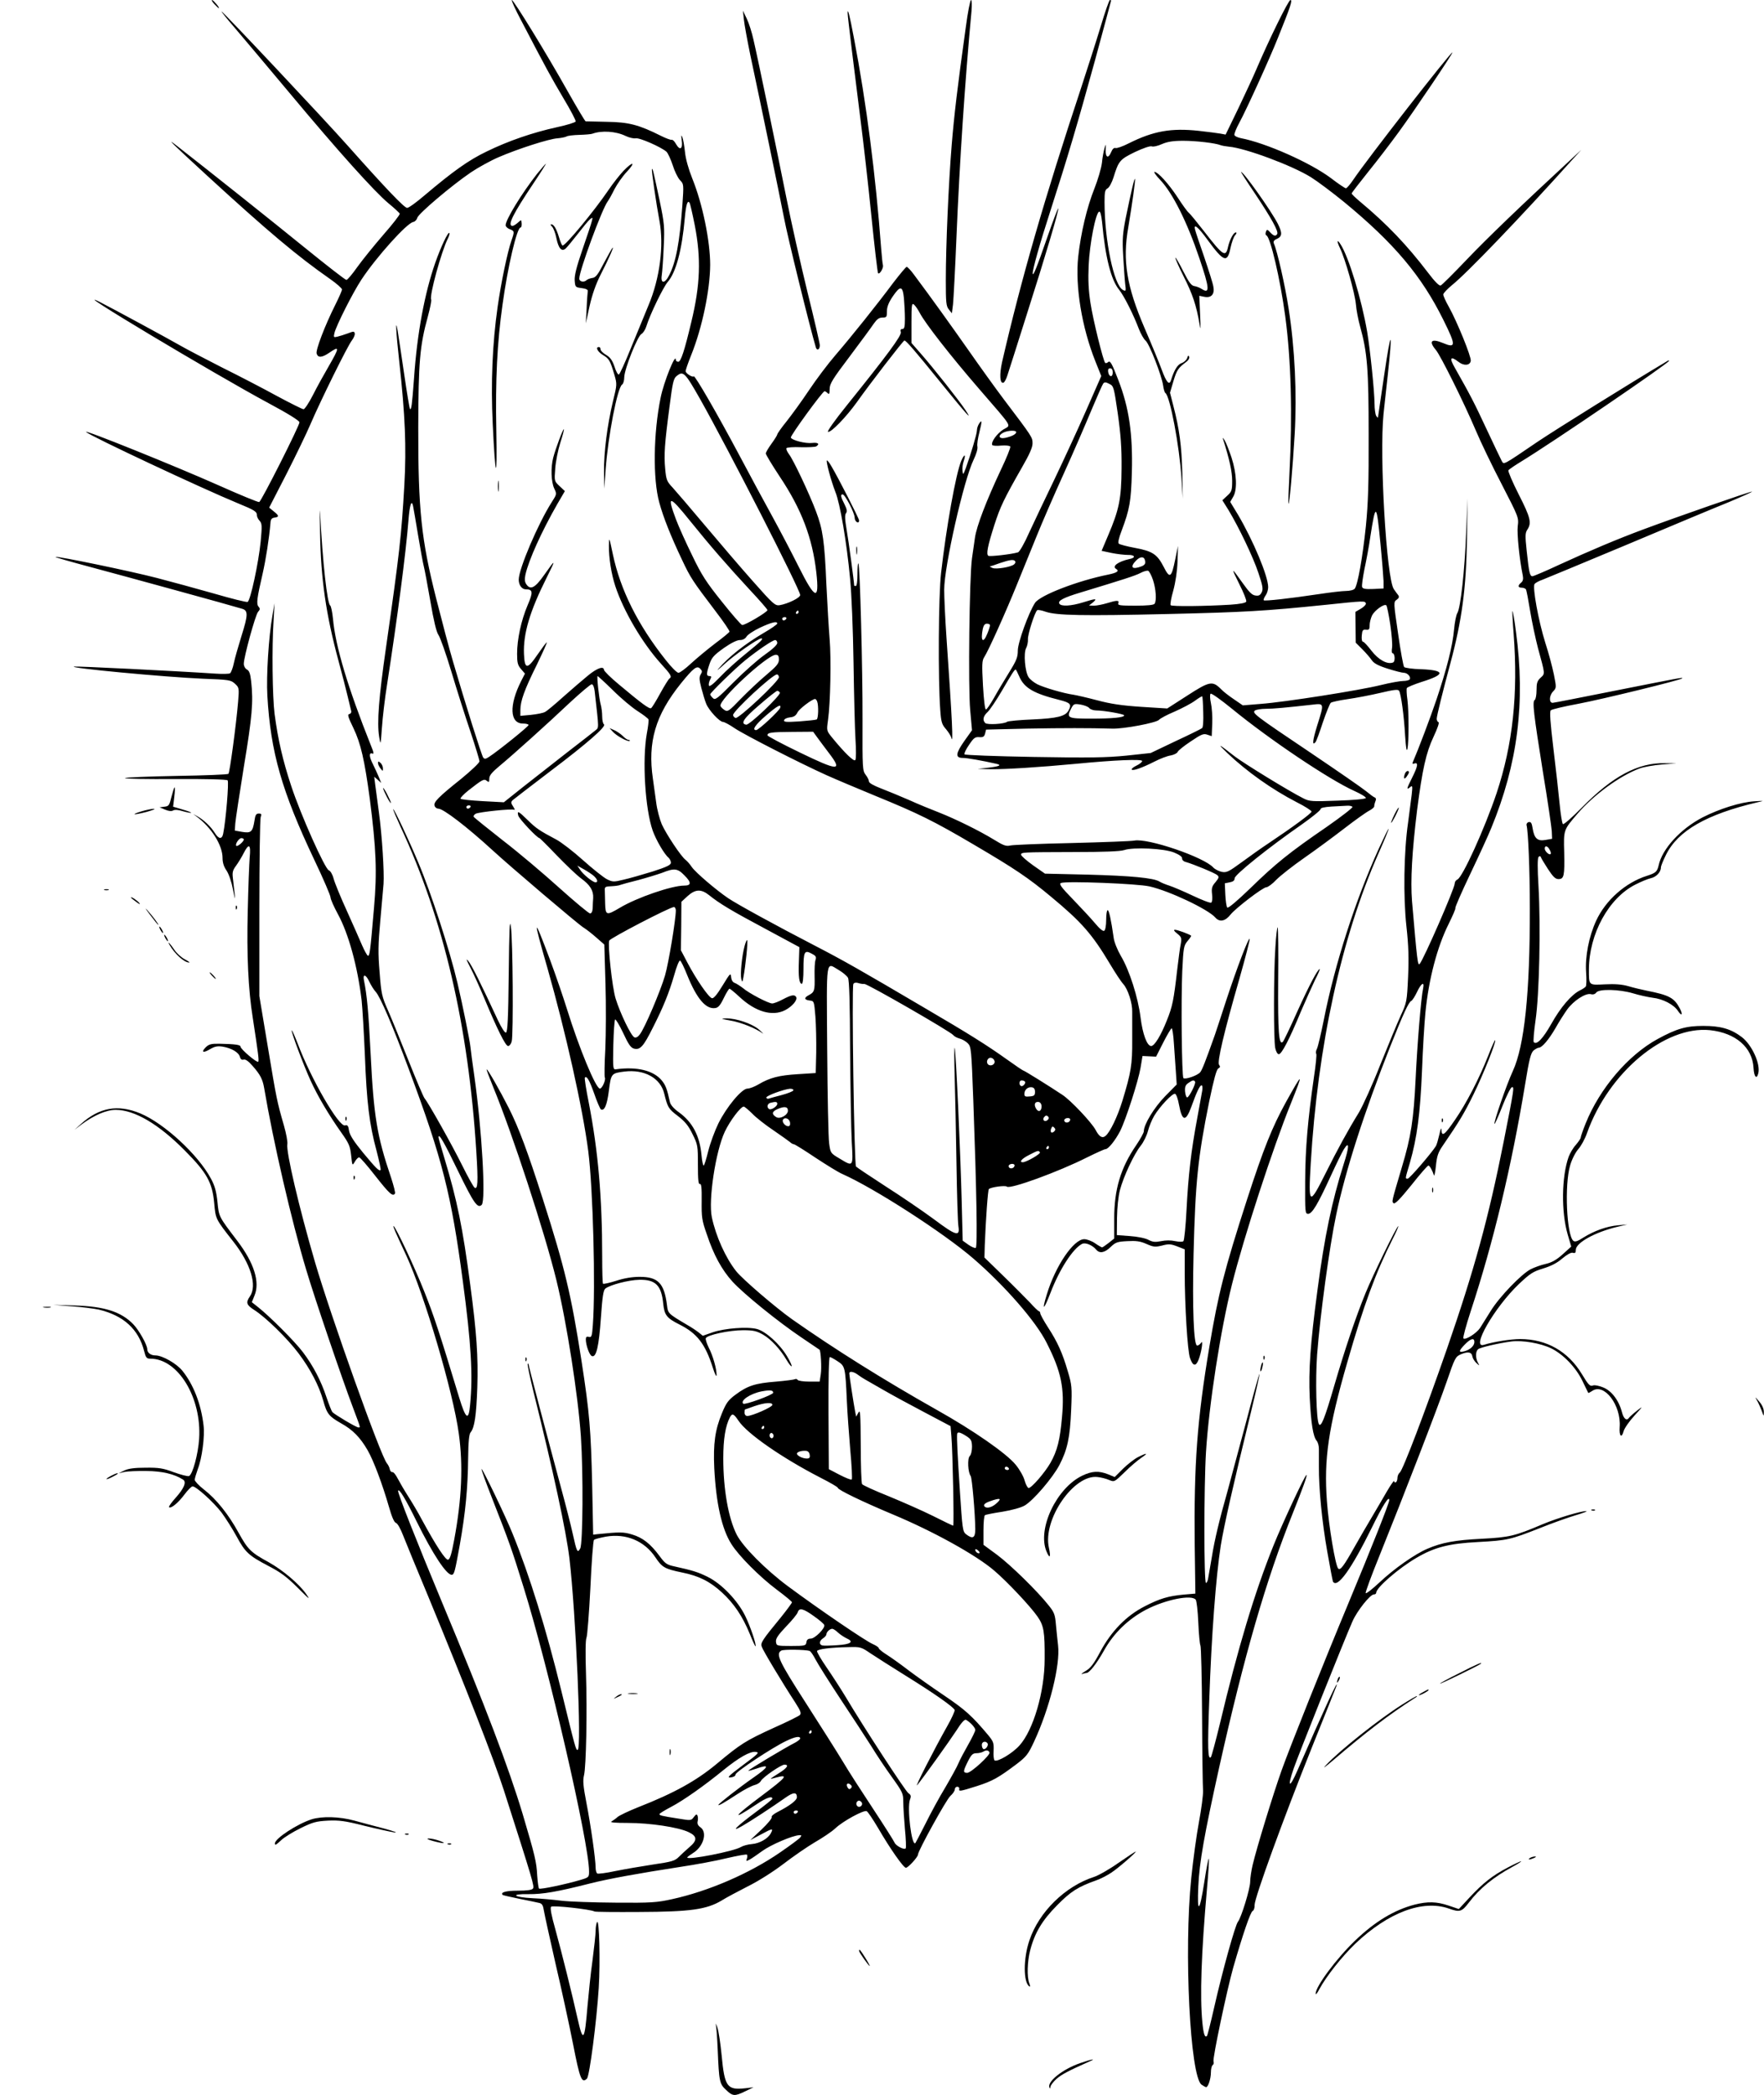 <?xml version="1.0" standalone="no"?>
<!DOCTYPE svg PUBLIC "-//W3C//DTD SVG 20010904//EN"
 "http://www.w3.org/TR/2001/REC-SVG-20010904/DTD/svg10.dtd">
<svg version="1.0" xmlns="http://www.w3.org/2000/svg"
 width="1078pt" height="1280pt" viewBox="0 0 1078 1280"
 preserveAspectRatio="xMidYMid meet">
<g transform="translate(0,1280) scale(0.1,-0.1)"
fill="#000000" stroke="none">
<path d="M1310 12775 c13 -14 25 -25 27 -25 9 0 -33 49 -41 50 -5 0 1 -11 14
-25z"/>
<path d="M3186 12673 c153 -293 181 -344 256 -471 44 -73 78 -138 76 -144 -2
-6 -53 -22 -114 -35 -150 -33 -298 -84 -429 -148 -111 -53 -206 -121 -380
-268 -49 -42 -97 -77 -107 -77 -17 0 -130 118 -363 380 -142 160 -763 820
-771 820 -3 0 32 -44 78 -97 46 -54 197 -233 335 -398 301 -361 521 -605 607
-677 36 -29 66 -58 69 -63 2 -6 -43 -64 -101 -130 -57 -66 -129 -155 -159
-197 -30 -43 -60 -78 -66 -78 -7 0 -120 88 -252 195 -208 169 -589 472 -780
621 -79 62 -40 24 184 -182 370 -339 547 -488 749 -629 39 -27 71 -56 72 -63
0 -7 -18 -48 -40 -92 -64 -127 -122 -279 -115 -300 8 -27 33 -25 77 5 64 44
64 34 -3 -82 -28 -48 -72 -127 -96 -175 -25 -49 -51 -88 -58 -88 -7 0 -79 36
-161 80 -82 45 -234 124 -339 176 -104 53 -219 113 -255 134 -64 37 -422 231
-490 265 -215 108 693 -436 1033 -619 116 -62 187 -106 187 -116 0 -21 -232
-481 -246 -487 -6 -2 -118 44 -250 103 -261 116 -831 346 -808 325 28 -26 706
-344 929 -436 100 -41 115 -50 115 -73 0 -8 7 -24 17 -34 14 -16 15 -30 6
-126 -13 -131 -63 -363 -80 -369 -6 -3 -99 20 -205 51 -106 30 -263 73 -348
95 -161 42 -606 134 -621 129 -5 -2 91 -29 214 -62 195 -52 859 -234 927 -255
37 -11 36 -38 -4 -165 -19 -62 -41 -137 -47 -167 -6 -30 -17 -57 -23 -62 -6
-4 -47 -5 -91 -2 -254 17 -847 46 -862 43 -43 -8 552 -64 784 -74 164 -6 174
-8 199 -31 25 -23 26 -26 19 -111 -12 -141 -51 -431 -59 -439 -4 -5 -146 -10
-316 -13 -170 -3 -312 -9 -316 -13 -5 -5 132 -7 304 -6 189 1 317 -2 323 -8 9
-9 -11 -247 -27 -325 -7 -37 -28 -35 -52 5 -25 39 -66 78 -107 101 -30 17 -30
17 -5 -1 92 -68 160 -176 160 -254 0 -29 8 -54 25 -78 14 -22 30 -68 39 -116
12 -61 14 -67 10 -25 -3 30 -8 74 -11 97 -4 34 -1 47 20 75 13 18 34 52 46 76
32 63 45 55 37 -25 -3 -38 -9 -185 -12 -328 -7 -269 3 -479 31 -655 33 -216
39 -260 33 -266 -8 -8 -108 77 -108 92 0 11 -29 16 -127 18 -52 1 -66 -3 -85
-21 -31 -31 -17 -38 26 -12 29 17 46 20 78 15 53 -9 97 -35 104 -62 4 -15 11
-20 23 -17 12 3 30 -10 55 -39 47 -53 61 -82 70 -133 57 -336 168 -815 257
-1111 51 -172 219 -666 288 -848 46 -123 45 -116 31 -116 -13 0 -147 80 -159
94 -5 6 -21 47 -36 91 -34 102 -82 193 -144 275 -49 65 -202 218 -274 275
l-38 30 16 40 c35 82 -2 200 -105 335 -114 150 -112 146 -121 237 -7 65 -16
99 -40 143 -78 146 -285 337 -431 398 -137 57 -251 37 -363 -64 l-40 -36 42
32 c77 57 153 90 210 90 115 0 263 -87 423 -249 135 -136 167 -194 179 -320 9
-99 7 -96 117 -236 107 -136 147 -270 101 -335 -26 -37 -21 -52 26 -82 71 -45
203 -174 272 -266 72 -96 124 -196 150 -287 23 -83 35 -97 108 -139 73 -40
119 -88 164 -166 37 -65 90 -207 129 -342 18 -64 33 -98 43 -101 10 -2 29 -36
45 -78 16 -41 85 -209 154 -374 232 -562 400 -992 461 -1181 178 -555 188
-589 178 -601 -6 -9 -38 -13 -93 -13 -72 0 -108 -10 -92 -26 2 -2 49 -13 104
-24 54 -11 109 -22 120 -25 17 -4 23 -15 28 -48 4 -24 36 -169 71 -323 36
-153 84 -374 107 -491 42 -215 53 -242 85 -211 16 17 59 349 72 555 10 161 3
423 -10 401 -5 -7 -9 -31 -9 -53 0 -22 -9 -103 -19 -180 -11 -77 -24 -205 -31
-283 -17 -210 -27 -223 -60 -75 -34 152 -97 405 -136 546 -25 88 -33 132 -26
139 10 10 243 -16 265 -29 4 -3 128 -4 274 -3 311 1 411 15 503 70 30 19 103
57 161 87 61 30 153 88 216 136 60 46 147 106 193 133 47 27 104 65 126 86 47
44 171 111 190 104 7 -3 38 -49 70 -103 72 -124 155 -243 170 -243 14 0 74 66
74 81 0 22 173 336 198 358 15 13 27 31 27 40 0 9 7 16 15 16 8 0 14 -6 12
-13 -3 -17 3 -16 108 17 96 31 130 50 242 134 60 46 71 59 108 139 94 202 160
467 146 586 -4 31 -9 88 -13 126 -5 61 -10 76 -43 117 -69 88 -234 249 -317
311 l-83 61 0 88 c0 48 4 90 9 93 4 3 53 13 107 21 59 10 114 25 136 38 53 31
171 169 212 247 49 94 65 168 72 337 6 139 4 153 -20 234 -33 114 -64 182
-122 271 -26 40 -47 79 -47 86 0 6 -4 12 -8 12 -4 0 -29 24 -55 53 -27 28
-100 102 -163 163 l-115 112 2 75 c6 155 19 338 25 343 12 12 101 24 110 15
18 -18 317 91 491 179 55 27 105 50 112 50 17 0 60 54 89 110 35 69 111 305
125 387 l12 72 41 -2 42 -2 43 85 c24 47 47 86 52 88 4 2 11 -41 14 -95 4 -54
9 -132 12 -173 l5 -75 -71 -72 c-67 -69 -130 -172 -130 -214 0 -9 -21 -47 -46
-84 -96 -140 -135 -271 -135 -450 l0 -121 -34 -27 c-19 -15 -37 -27 -40 -27
-3 0 -23 11 -43 25 -20 14 -50 25 -66 25 -65 0 -176 -163 -229 -338 -32 -104
-19 -98 23 11 54 141 135 268 192 298 20 11 64 -7 87 -35 21 -25 52 -19 88 16
30 29 41 33 102 36 54 3 78 0 117 -17 43 -19 53 -20 95 -10 41 11 54 10 93 -5
l46 -18 0 -141 c0 -204 17 -477 32 -522 17 -50 35 -55 52 -13 18 44 31 130 16
105 -6 -9 -17 -17 -24 -17 -21 0 -30 228 -22 560 11 438 26 588 96 933 28 134
44 193 55 200 12 6 13 12 5 22 -13 16 29 196 125 529 36 127 64 235 62 240 -5
15 -79 -179 -143 -374 -29 -91 -61 -185 -69 -210 -60 -169 -79 -217 -91 -231
-18 -20 -91 -45 -102 -35 -10 11 -15 473 -7 654 7 144 9 155 32 183 14 16 24
31 22 33 -10 9 -83 36 -98 36 -11 0 -7 -7 13 -23 26 -21 28 -27 22 -63 -5 -21
-14 -93 -22 -159 -21 -184 -29 -224 -63 -308 -37 -94 -76 -157 -96 -157 -25 0
-52 71 -65 175 -15 121 -67 286 -120 375 -21 36 -41 85 -44 110 -16 113 -29
170 -37 170 -5 0 -9 -27 -9 -59 0 -35 -5 -63 -12 -67 -7 -5 -29 13 -57 47 -25
30 -86 95 -135 146 -72 74 -86 94 -72 99 33 13 467 -4 541 -21 120 -27 357
-139 402 -190 26 -30 61 -23 93 18 31 39 198 167 219 167 9 0 37 20 61 46 25
25 101 85 170 133 69 48 179 129 245 180 66 51 135 100 153 109 17 9 31 21 30
26 0 6 3 20 7 30 6 13 4 21 -3 24 -7 2 -31 20 -54 39 -23 19 -175 124 -338
234 -344 231 -361 244 -340 259 8 5 38 10 65 10 46 0 121 7 283 25 76 9 75 11
31 -129 -28 -91 -31 -124 -10 -100 5 5 25 59 45 121 21 61 43 116 49 120 7 5
53 15 102 22 50 7 139 24 199 38 85 20 110 23 116 13 12 -19 30 -152 37 -275
5 -74 9 -100 14 -80 9 41 9 227 0 300 -5 33 -6 65 -4 71 2 6 44 23 93 39 145
45 142 71 -7 77 -51 1 -96 8 -102 13 -5 6 -22 97 -37 204 -28 190 -28 194 -9
207 14 10 17 18 10 28 -6 7 -18 24 -27 37 -45 64 -89 812 -63 1071 4 34 15
142 26 238 31 283 20 285 -21 5 -21 -143 -39 -262 -39 -265 -1 -3 -6 2 -11 10
-5 8 -10 42 -10 75 -1 80 -26 322 -45 438 -34 198 -113 459 -163 535 -22 34
-24 20 -3 -24 32 -66 90 -271 97 -342 3 -37 15 -98 26 -137 44 -159 52 -260
52 -660 1 -299 -3 -418 -17 -560 -20 -191 -50 -359 -68 -381 -6 -8 -30 -14
-53 -14 -22 0 -99 -9 -171 -20 -174 -26 -325 -43 -332 -37 -3 3 2 16 11 29 9
12 16 35 16 51 0 67 -91 284 -184 442 l-48 79 18 31 c26 43 22 141 -10 240
-15 44 -33 91 -42 105 -11 18 -14 19 -9 5 38 -119 55 -196 55 -252 0 -58 -3
-67 -30 -91 l-30 -28 37 -59 c65 -108 151 -288 183 -384 26 -77 30 -99 21
-118 -9 -19 -18 -24 -38 -21 -21 2 -39 20 -78 75 -72 101 -74 101 -21 -6 26
-51 45 -99 42 -106 -3 -8 -37 -15 -98 -19 -147 -9 -356 -12 -364 -3 -4 4 3 44
16 89 14 52 24 119 26 178 l3 95 -17 -82 c-23 -113 -33 -120 -70 -47 -40 78
-68 97 -176 117 -49 9 -94 21 -99 26 -6 6 0 34 17 78 50 133 58 181 63 358 6
235 -17 394 -83 564 -38 99 -49 119 -61 110 -7 -7 -16 -9 -19 -6 -12 12 -74
262 -90 366 -12 78 -15 139 -11 231 6 132 43 320 64 327 7 3 13 -19 18 -64 20
-216 54 -351 104 -413 30 -37 87 -150 121 -240 12 -30 30 -62 40 -70 23 -17
100 -216 108 -275 3 -22 9 -43 14 -46 28 -18 86 -325 98 -519 l8 -125 -3 160
c-4 160 -17 262 -55 408 l-20 78 21 71 c21 69 29 80 78 117 14 10 21 23 18 32
-4 10 -7 8 -12 -8 -4 -12 -19 -26 -34 -31 -25 -9 -45 -41 -65 -105 -10 -33
-28 -13 -56 63 -15 41 -62 156 -105 255 -110 256 -136 413 -100 616 24 144 45
292 41 296 -4 5 -22 -71 -57 -241 -18 -93 -21 -127 -15 -230 4 -67 9 -143 12
-169 6 -46 5 -48 -14 -38 -55 29 -112 302 -112 537 0 61 3 75 18 83 11 6 27
36 37 68 31 100 38 109 130 154 51 24 92 38 103 35 11 -4 39 3 63 14 33 14 66
20 129 20 81 0 198 -14 230 -27 8 -3 31 -7 50 -9 99 -8 387 -115 502 -187 40
-25 132 -94 203 -152 306 -252 473 -451 606 -720 78 -157 77 -174 -4 -140 -70
29 -88 11 -42 -43 29 -35 170 -318 244 -492 29 -69 100 -217 158 -328 104
-202 105 -204 98 -257 -5 -46 10 -199 31 -301 4 -21 1 -34 -10 -43 -22 -18
-20 -31 3 -31 11 0 23 -5 26 -10 4 -6 15 -66 26 -133 11 -67 33 -169 48 -227
44 -161 44 -154 16 -180 -21 -19 -25 -33 -25 -76 0 -29 -5 -56 -11 -60 -16 -9
-7 -82 51 -446 28 -168 51 -328 53 -354 l2 -48 -40 -7 c-49 -9 -69 9 -79 71
-5 32 -10 41 -24 38 -9 -2 -15 -11 -13 -19 10 -37 20 -268 20 -509 1 -516 -33
-839 -104 -993 -38 -82 -119 -316 -112 -323 2 -2 24 46 48 108 24 61 50 114
58 116 16 5 15 -4 -50 -333 -93 -468 -179 -781 -347 -1266 -134 -385 -269
-740 -288 -755 -8 -6 -14 -21 -14 -32 0 -11 -4 -24 -10 -27 -5 -3 -10 0 -10 7
0 7 -20 -21 -44 -62 -24 -41 -65 -112 -92 -157 -27 -45 -74 -126 -104 -179
-68 -121 -89 -149 -102 -136 -17 17 -58 259 -69 411 -19 258 8 446 125 851 99
345 173 546 277 752 22 43 37 78 34 78 -9 0 -155 -299 -200 -409 -60 -147
-126 -343 -191 -565 -59 -203 -81 -257 -94 -236 -16 25 -22 275 -11 425 18
237 75 658 117 856 56 267 171 625 329 1024 81 203 114 275 130 281 6 3 22 27
35 55 25 53 46 66 37 22 -13 -57 -36 -345 -46 -553 -12 -250 -28 -354 -84
-540 -64 -216 -62 -209 -51 -220 8 -8 40 25 108 109 53 67 100 121 105 121 8
0 25 -31 34 -60 2 -8 8 18 12 58 6 60 14 83 41 122 104 152 131 197 189 315
61 125 140 323 132 331 -2 2 -21 -40 -42 -94 -55 -140 -135 -294 -202 -391
-64 -94 -82 -108 -84 -64 -1 18 -5 9 -13 -28 -7 -30 -16 -62 -21 -70 -26 -42
-161 -199 -172 -199 -17 0 -17 -5 13 97 44 153 63 299 74 561 5 136 15 297 21
357 20 204 72 401 142 541 25 51 44 94 41 97 -3 3 37 95 89 204 52 109 111
237 130 284 162 393 210 768 151 1202 -9 70 -19 126 -21 124 -2 -2 1 -64 7
-138 28 -370 -5 -676 -104 -974 -73 -217 -209 -516 -240 -528 -9 -4 -16 -14
-16 -24 0 -30 -191 -466 -214 -491 -12 -13 -15 12 -47 383 -10 125 0 303 31
556 32 248 55 352 101 449 23 49 36 86 30 88 -6 2 -11 12 -11 21 0 18 37 167
84 341 70 261 96 454 101 760 l3 245 -8 -210 c-9 -229 -34 -458 -54 -490 -7
-11 -16 -56 -20 -100 -9 -101 -44 -239 -107 -427 -40 -118 -111 -305 -146
-386 -3 -8 0 -10 11 -6 25 9 20 -19 -14 -86 -34 -68 -37 -78 -13 -59 15 13 16
9 10 -46 -4 -33 -14 -109 -22 -170 -26 -179 -30 -454 -10 -635 13 -118 15
-192 10 -308 -7 -151 -8 -156 -46 -238 -21 -46 -77 -182 -125 -301 -47 -120
-106 -249 -129 -288 -69 -112 -130 -224 -205 -374 -99 -198 -105 -194 -90 61
43 720 187 1380 413 1892 37 83 65 151 63 153 -2 2 -28 -52 -59 -119 -143
-314 -269 -704 -337 -1048 -17 -85 -36 -165 -42 -177 -6 -11 -8 -25 -4 -31 3
-5 -3 -68 -14 -140 -38 -263 -53 -438 -54 -637 -1 -191 0 -200 18 -200 25 0
59 58 138 230 33 72 69 146 81 165 34 54 33 15 -2 -93 -71 -224 -117 -441
-160 -770 -43 -321 -55 -488 -47 -657 8 -158 21 -236 42 -261 8 -9 14 -31 14
-50 0 -19 0 -68 0 -109 -1 -132 19 -337 51 -518 17 -97 33 -180 35 -184 27
-43 112 76 237 329 67 137 107 200 107 169 0 -18 -111 -297 -248 -626 -151
-362 -357 -877 -410 -1025 -52 -146 -152 -472 -177 -578 -8 -34 -15 -80 -15
-102 0 -43 -55 -221 -75 -245 -16 -19 -94 -298 -145 -523 -21 -93 -41 -171
-44 -174 -13 -13 -21 11 -28 80 -16 162 -7 420 28 820 9 98 14 181 11 183 -2
3 -15 -61 -27 -141 -29 -188 -45 -201 -37 -29 6 146 37 318 128 729 152 680
286 1144 449 1550 62 155 91 235 84 235 -9 0 -148 -298 -201 -430 -116 -288
-219 -631 -328 -1090 -26 -107 -51 -199 -55 -204 -19 -19 -21 53 -10 350 13
387 41 756 70 941 20 123 77 375 186 822 30 123 53 226 51 228 -2 2 -41 -137
-86 -309 -46 -172 -96 -358 -111 -413 -46 -161 -78 -293 -94 -395 -9 -52 -19
-110 -22 -127 -2 -18 -9 -33 -14 -33 -13 0 -13 586 0 800 18 288 89 747 159
1025 72 287 249 831 360 1105 78 194 74 195 -29 10 -87 -158 -138 -286 -239
-597 -139 -430 -176 -577 -230 -898 -76 -454 -95 -720 -90 -1215 l4 -295 -70
-6 c-96 -9 -147 -24 -240 -72 -112 -57 -204 -152 -271 -277 -40 -75 -59 -100
-90 -118 -21 -13 -31 -21 -21 -18 10 3 22 6 26 6 18 0 62 56 107 136 60 108
149 194 260 252 119 61 276 92 301 60 6 -7 13 -70 16 -140 3 -71 9 -133 13
-140 4 -7 9 -199 10 -428 1 -228 4 -435 6 -460 1 -25 -10 -110 -25 -190 -15
-80 -36 -234 -47 -342 -46 -449 -7 -1214 63 -1263 12 -8 24 -15 28 -15 12 0
29 52 29 90 0 21 5 42 11 45 6 4 8 14 5 22 -7 17 83 441 120 572 59 205 106
342 119 347 7 3 13 19 12 37 0 44 176 528 350 962 80 198 147 367 150 375 19
62 -78 -148 -238 -515 -49 -113 -64 -106 -23 12 27 79 312 792 359 898 28 64
108 165 131 165 8 0 14 4 14 10 0 31 137 150 247 214 109 64 198 87 374 96
182 10 198 14 379 85 74 30 173 65 220 79 47 14 75 25 64 25 -32 1 -177 -43
-264 -79 -174 -74 -205 -81 -375 -90 -161 -8 -244 -23 -332 -61 -76 -32 -205
-123 -292 -205 -44 -41 -82 -71 -85 -66 -3 5 36 110 86 233 146 362 352 894
409 1059 50 146 54 153 87 167 43 18 66 14 70 -14 2 -11 13 -29 24 -39 21 -19
21 -19 9 3 -15 29 -14 68 2 81 13 11 125 37 202 47 68 9 179 -10 245 -42 73
-36 151 -116 191 -200 18 -37 34 -70 35 -72 2 -1 12 4 24 12 73 51 178 -87
168 -221 -4 -55 12 -71 24 -25 5 18 34 60 66 95 54 59 55 61 15 30 -24 -19
-45 -38 -48 -43 -14 -21 -33 -6 -43 34 -19 73 -64 132 -116 152 -25 10 -51 15
-59 12 -20 -8 -29 1 -70 69 -84 139 -216 214 -377 214 -57 0 -165 -17 -221
-35 -83 -27 62 226 211 369 70 66 87 78 150 97 49 15 86 34 117 61 30 25 53
38 65 35 14 -4 18 0 18 18 0 43 117 108 255 141 l60 14 -57 -5 c-69 -6 -146
-34 -212 -75 -35 -23 -51 -28 -61 -20 -41 34 -55 341 -20 460 11 38 32 79 50
100 17 19 42 64 54 100 132 369 475 655 751 627 157 -17 259 -105 266 -230 3
-55 19 -74 29 -34 15 57 -39 175 -101 222 -66 50 -129 68 -235 68 -106 0 -163
-17 -279 -80 -180 -98 -354 -302 -440 -516 -17 -42 -30 -80 -30 -86 0 -6 -14
-26 -30 -45 -17 -18 -36 -52 -44 -73 -43 -122 -46 -334 -6 -473 l22 -75 -52
-47 c-38 -34 -66 -50 -104 -59 -28 -6 -69 -21 -91 -32 -56 -28 -192 -169 -245
-255 -25 -40 -54 -87 -65 -104 -22 -33 -90 -76 -102 -64 -4 4 16 78 44 164
139 422 250 885 333 1387 25 155 35 193 52 208 11 9 26 17 32 17 19 0 61 49
102 120 20 36 52 86 71 113 40 55 113 102 145 94 13 -4 26 0 33 10 17 23 141
20 225 -5 36 -11 90 -23 120 -27 63 -7 129 -42 154 -80 23 -35 32 -25 12 14
-35 66 -64 82 -206 110 -30 6 -80 18 -110 27 -39 11 -81 14 -142 11 -101 -5
-98 -8 -98 91 1 217 121 437 285 519 33 17 75 34 92 38 34 7 63 37 63 66 0 9
14 43 31 77 73 148 249 248 559 321 44 10 44 10 -20 6 -83 -5 -213 -46 -315
-98 -135 -70 -248 -193 -269 -294 -9 -38 -18 -46 -71 -63 -131 -41 -253 -149
-311 -275 -44 -96 -68 -218 -61 -316 3 -42 2 -80 -2 -85 -3 -5 -19 -16 -36
-24 -52 -26 -118 -103 -175 -205 -51 -90 -89 -130 -107 -111 -4 3 1 64 11 134
23 156 32 572 18 817 -7 114 -6 173 0 180 7 7 12 6 15 -2 2 -7 22 -39 43 -72
31 -47 45 -61 64 -61 34 0 38 20 35 163 -4 139 -4 137 81 236 100 116 259 232
380 277 25 9 86 20 135 24 l90 7 -71 1 c-163 4 -320 -80 -507 -271 -61 -62
-112 -106 -116 -101 -5 5 -14 61 -20 124 -6 63 -23 215 -38 338 -19 159 -24
225 -16 233 6 6 82 24 169 40 152 29 622 144 634 155 7 8 -16 3 -425 -78 -192
-38 -357 -71 -365 -71 -24 -3 -24 42 0 68 22 23 22 24 6 105 -9 44 -32 131
-52 192 -43 137 -80 343 -66 361 6 7 28 19 49 26 21 8 252 104 513 213 261
110 541 227 623 260 81 34 146 63 144 65 -4 4 -461 -155 -662 -230 -162 -60
-334 -133 -517 -217 -83 -39 -157 -70 -163 -70 -16 0 -21 22 -35 153 -10 94
-10 111 4 132 27 41 19 74 -53 215 -38 75 -66 141 -63 147 4 6 39 30 77 53
194 118 905 603 905 616 0 3 -3 3 -7 1 -238 -142 -678 -416 -796 -495 -219
-149 -206 -141 -220 -117 -6 11 -48 99 -93 195 -75 161 -99 207 -193 373 -36
62 -27 75 23 36 32 -25 70 -22 74 7 4 25 -84 240 -134 330 -19 33 -34 67 -34
75 0 8 25 34 54 58 89 71 416 411 735 766 l55 60 -50 -46 c-315 -291 -527
-495 -649 -623 -81 -85 -153 -157 -161 -160 -9 -3 -36 24 -76 77 -131 172
-254 300 -416 435 -29 24 -52 47 -52 50 0 4 46 63 101 132 56 69 140 179 188
245 95 130 334 485 327 485 -13 0 -522 -653 -606 -778 -19 -28 -39 -52 -45
-52 -5 0 -46 27 -90 61 -126 95 -399 216 -551 245 -20 4 -38 12 -40 19 -3 7
11 41 30 76 42 77 183 386 236 519 77 191 90 230 76 230 -12 0 -130 -240 -209
-425 -16 -38 -65 -144 -108 -234 l-79 -163 -32 6 c-18 3 -78 11 -133 17 -167
18 -276 -1 -426 -76 -37 -19 -74 -32 -82 -29 -9 3 -19 -6 -27 -26 -17 -41 -35
-32 -33 16 2 38 2 38 -7 9 -5 -16 -13 -57 -16 -90 -4 -33 -25 -104 -46 -157
-46 -115 -83 -272 -99 -417 -19 -180 22 -430 105 -638 l36 -90 -94 -214 c-52
-118 -139 -306 -193 -419 -55 -113 -123 -258 -153 -322 -29 -66 -60 -120 -69
-122 -40 -12 -172 -27 -181 -21 -14 9 -5 58 37 189 36 111 57 156 169 352 45
78 64 121 64 145 0 38 0 38 -175 269 -52 69 -149 204 -216 300 -109 155 -227
320 -334 463 -19 26 -39 47 -44 47 -5 0 -41 -44 -82 -97 -99 -133 -255 -328
-354 -443 -45 -52 -118 -149 -162 -215 -44 -66 -106 -151 -137 -190 -31 -38
-56 -74 -56 -79 0 -4 -16 -30 -35 -56 -19 -26 -35 -53 -35 -60 0 -7 38 -70 85
-141 133 -199 200 -374 224 -588 19 -173 -7 -165 -108 37 -43 86 -116 225
-161 307 -46 83 -138 254 -206 382 -131 246 -267 481 -274 474 -9 -8 -50 19
-50 32 0 7 15 51 34 98 67 166 115 396 116 551 0 145 -46 371 -109 527 -24 60
-41 121 -45 163 -4 37 -11 78 -16 90 -7 17 -8 13 -4 -18 8 -53 -10 -66 -34
-25 -9 17 -21 29 -27 27 -5 -2 -35 9 -65 24 -136 68 -197 84 -330 86 -69 2
-128 3 -131 3 -4 1 -53 83 -110 184 -129 230 -330 557 -341 557 -5 0 21 -57
58 -127z m636 -703 c23 -11 50 -17 62 -15 22 6 156 -53 189 -82 9 -9 26 -46
38 -82 11 -36 31 -77 44 -91 24 -25 24 -25 15 -155 -17 -227 -39 -346 -81
-427 -26 -52 -53 -52 -45 0 3 20 9 98 12 172 6 126 4 145 -25 285 -39 182 -42
197 -47 192 -4 -4 27 -216 46 -316 28 -150 3 -350 -67 -516 -25 -60 -74 -180
-109 -265 -34 -85 -67 -156 -72 -158 -6 -2 -18 20 -27 49 -13 38 -26 56 -51
71 -19 11 -34 26 -34 34 0 8 -4 14 -10 14 -23 0 -8 -29 25 -49 37 -22 44 -33
70 -122 16 -55 16 -59 -9 -160 -35 -146 -56 -312 -55 -432 l2 -102 8 115 c15
207 72 503 101 521 7 4 13 25 13 46 2 51 81 250 105 263 10 5 24 27 30 47 23
74 103 238 130 270 51 58 88 197 105 393 7 79 17 111 29 91 4 -6 18 -68 32
-138 39 -202 34 -363 -22 -593 -41 -172 -63 -240 -79 -240 -8 0 -15 5 -15 12
0 47 -74 -136 -93 -232 -44 -215 -48 -496 -8 -640 24 -89 71 -207 139 -350 52
-110 63 -127 205 -314 49 -64 87 -120 85 -125 -2 -5 -41 -37 -88 -72 -46 -35
-112 -90 -146 -121 -34 -32 -69 -58 -78 -58 -9 0 -43 34 -76 76 -172 216 -279
431 -325 649 -22 104 -23 107 -24 55 -1 -76 14 -173 39 -250 50 -152 165 -348
278 -473 62 -68 70 -81 53 -92 -5 -3 -30 -43 -56 -90 -25 -46 -50 -87 -56 -91
-11 -6 -54 25 -196 144 -51 42 -92 83 -92 90 -2 25 -42 11 -98 -35 -32 -26
-99 -84 -150 -129 -50 -45 -100 -87 -112 -93 -12 -7 -50 -14 -86 -18 l-65 -6
0 35 c0 55 24 123 100 276 38 79 66 140 61 138 -5 -3 -30 -37 -57 -76 -62 -91
-78 -90 -82 5 -5 123 35 260 139 467 58 116 56 117 -16 15 -55 -78 -83 -93
-108 -57 -11 16 -12 31 -6 60 21 91 98 262 196 433 l45 77 -32 30 c-33 31 -33
31 -27 108 3 42 17 113 31 157 14 43 24 81 22 83 -5 4 -51 -119 -65 -173 -16
-60 -13 -149 6 -189 16 -34 16 -35 -15 -83 -83 -130 -202 -408 -202 -474 0
-33 19 -59 43 -59 44 0 46 -17 11 -98 -39 -92 -64 -207 -64 -296 0 -54 4 -70
24 -93 l24 -28 -23 -45 c-75 -148 -70 -260 11 -260 19 0 34 -4 34 -9 0 -9
-185 -158 -242 -195 -20 -13 -27 -14 -35 -4 -10 13 -111 335 -185 588 -22 74
-68 248 -103 386 -90 356 -110 540 -109 1044 1 396 9 497 59 678 14 52 23 98
20 102 -13 20 63 297 102 373 8 16 12 31 9 34 -8 8 -51 -83 -86 -182 -65 -186
-111 -430 -130 -707 -12 -162 -16 -195 -25 -186 -2 2 -19 101 -36 219 -17 118
-35 234 -39 259 -15 88 -10 -11 10 -190 36 -327 44 -520 31 -753 -18 -313 -30
-418 -112 -992 -44 -304 -56 -459 -42 -545 9 -55 9 -54 17 55 4 61 18 181 32
267 63 407 114 796 130 998 7 94 19 131 28 90 3 -14 17 -95 31 -180 14 -85 30
-171 35 -190 5 -19 23 -115 40 -213 20 -118 37 -188 49 -205 11 -15 47 -117
80 -227 33 -110 85 -274 116 -365 30 -90 55 -172 55 -181 0 -9 -51 -57 -112
-107 -139 -111 -171 -143 -162 -165 3 -10 14 -17 23 -17 30 0 175 -111 331
-254 112 -103 523 -452 554 -471 18 -11 54 -39 81 -63 l48 -42 7 -238 c4 -130
3 -311 -1 -401 -5 -90 -6 -168 -3 -173 8 -13 -16 -68 -30 -68 -25 0 -127 247
-201 485 -24 77 -71 214 -105 305 -102 272 -105 260 -14 -56 110 -386 215
-853 249 -1117 29 -228 45 -829 28 -1060 -5 -70 -8 -78 -24 -74 -14 4 -19 0
-19 -15 0 -35 22 -97 37 -102 27 -11 43 60 55 232 9 130 15 170 27 180 28 23
144 53 208 54 99 2 135 -34 146 -146 7 -69 21 -88 99 -127 108 -54 158 -119
204 -264 13 -41 23 -60 23 -45 1 36 -22 118 -48 168 -12 24 -20 50 -18 57 8
20 144 49 228 49 64 0 83 -5 122 -27 50 -29 105 -89 144 -155 14 -24 28 -41
31 -38 2 3 -10 31 -29 62 -45 75 -129 150 -182 165 -59 16 -199 5 -272 -20
l-60 -21 -25 20 c-14 11 -45 32 -70 46 -118 70 -118 70 -124 121 -17 134 -54
173 -167 173 -44 0 -95 -8 -143 -24 -41 -13 -78 -21 -81 -18 -3 3 -5 78 -5
166 0 364 -25 645 -81 935 -17 84 -28 155 -25 158 12 12 27 -13 57 -97 17 -50
36 -93 41 -97 21 -12 38 26 49 115 13 104 15 106 95 116 121 15 220 -39 243
-134 21 -85 26 -94 83 -137 44 -34 65 -59 90 -111 32 -64 33 -71 33 -188 0
-91 3 -120 12 -117 9 4 12 -22 11 -104 -1 -98 1 -117 31 -202 43 -129 92 -218
158 -291 67 -73 277 -244 423 -342 58 -39 106 -72 108 -73 8 -6 14 -109 8
-149 l-7 -46 -64 0 c-35 0 -67 5 -70 10 -4 6 -11 8 -16 5 -5 -3 -57 -10 -116
-15 -128 -10 -174 -25 -247 -79 -46 -34 -58 -51 -84 -114 -42 -101 -54 -185
-47 -336 11 -214 46 -372 105 -464 45 -72 174 -201 277 -278 51 -38 93 -73 93
-77 0 -4 -30 -45 -67 -91 -116 -141 -126 -157 -118 -180 6 -21 128 -224 204
-340 34 -53 39 -67 29 -78 -8 -7 -78 -42 -157 -77 -173 -79 -204 -98 -351
-221 -124 -103 -258 -178 -480 -265 -58 -23 -114 -50 -125 -59 -11 -10 -28
-22 -38 -28 -12 -6 21 -9 100 -9 135 0 308 -26 371 -56 53 -25 55 -50 5 -92
-20 -17 -49 -44 -64 -59 -25 -25 -42 -30 -158 -47 -72 -11 -176 -29 -231 -40
-55 -12 -104 -18 -110 -15 -5 3 -10 19 -10 35 0 51 -30 262 -56 395 -20 104
-23 138 -15 170 13 54 20 386 12 625 -4 116 -3 203 3 215 5 11 16 148 24 305
7 157 17 289 22 293 4 5 37 13 73 20 123 21 235 -26 302 -126 41 -62 57 -71
163 -93 104 -21 171 -55 244 -122 74 -68 126 -146 170 -253 17 -43 33 -77 35
-76 7 8 -31 121 -63 186 -46 94 -145 197 -229 238 -58 29 -90 39 -203 64 -47
10 -57 17 -91 63 -56 76 -104 113 -168 132 -54 16 -73 16 -213 2 l-25 -3 -6
300 c-8 344 -16 442 -65 760 -63 404 -102 570 -236 988 -92 288 -147 436 -208
557 -53 105 -131 242 -136 237 -2 -1 17 -51 41 -110 116 -281 313 -883 385
-1176 63 -257 133 -707 150 -956 15 -227 12 -654 -4 -684 -17 -31 -21 -23 -46
90 -11 51 -45 184 -75 294 -81 300 -195 732 -195 741 0 4 -2 5 -5 2 -3 -3 13
-79 35 -169 121 -484 200 -853 220 -1019 39 -337 76 -1170 50 -1170 -11 0 -13
7 -100 363 -92 375 -193 701 -297 957 -42 105 -185 401 -190 396 -3 -2 27 -84
66 -183 107 -273 117 -302 192 -543 151 -484 399 -1559 399 -1732 0 -35 -1
-37 -52 -52 -91 -27 -248 -60 -254 -53 -3 3 -8 39 -11 79 -4 84 -14 124 -89
377 -85 282 -225 652 -494 1296 -155 372 -271 666 -267 678 5 17 46 -50 114
-189 98 -198 181 -324 213 -324 16 0 20 17 50 183 35 198 49 345 51 532 1 98
6 145 15 155 24 28 35 103 41 275 6 186 -4 333 -43 625 -46 351 -81 521 -159
778 -19 63 -35 119 -35 124 0 30 33 -27 120 -207 95 -195 119 -230 144 -205
26 27 1 461 -45 785 -11 77 -22 158 -24 180 -4 39 -46 248 -79 389 -47 200
-161 551 -240 738 -56 134 -148 329 -153 325 -2 -2 19 -51 45 -108 263 -563
415 -1216 463 -1985 12 -189 9 -232 -11 -219 -6 4 -40 64 -75 135 -65 131
-207 383 -230 410 -7 8 -51 112 -98 230 -47 118 -103 256 -125 306 -38 85 -42
102 -52 234 -10 118 -9 170 4 313 8 95 17 197 20 227 5 71 -9 295 -28 435 -8
61 -18 135 -22 165 l-7 55 22 -19 21 -19 -16 39 c-9 21 -25 56 -35 76 -23 45
-25 72 -4 65 11 -5 10 5 -7 46 -141 353 -218 608 -233 777 -4 41 -12 78 -17
81 -18 12 -46 259 -62 569 -2 36 -2 -20 0 -125 5 -284 36 -498 113 -783 22
-81 47 -178 56 -217 9 -38 19 -78 21 -87 3 -9 -2 -18 -11 -20 -13 -2 -8 -18
25 -86 45 -94 68 -195 100 -432 39 -304 45 -447 26 -662 -24 -282 -27 -299
-38 -296 -5 2 -21 31 -35 63 -14 33 -56 128 -93 210 -38 83 -74 171 -81 197
-7 27 -20 48 -29 51 -23 6 -172 339 -230 515 -51 154 -81 282 -102 442 -13
104 -17 405 -6 570 l6 105 -13 -75 c-23 -129 -38 -369 -31 -490 20 -346 88
-583 287 -1003 55 -115 99 -218 99 -229 0 -11 21 -58 46 -104 64 -118 119
-317 144 -524 5 -47 14 -198 20 -337 11 -287 27 -420 71 -582 16 -62 28 -116
25 -118 -9 -9 -27 9 -107 105 -58 71 -81 107 -86 135 -4 30 -9 36 -24 32 -37
-12 -208 283 -290 501 -18 46 -34 82 -36 80 -6 -6 73 -215 116 -309 43 -94
111 -209 187 -316 46 -65 54 -82 60 -139 7 -65 7 -65 23 -38 8 14 20 26 26 26
6 0 51 -52 100 -115 85 -108 106 -127 119 -106 3 5 -8 48 -24 97 -86 253 -106
374 -125 757 -13 260 -22 356 -41 450 -8 40 13 34 33 -10 10 -21 27 -49 40
-63 28 -32 102 -204 202 -473 205 -549 259 -763 330 -1297 50 -373 62 -572 44
-752 -9 -100 -26 -89 -67 45 -120 396 -154 499 -213 647 -60 152 -177 400
-188 400 -5 0 10 -34 79 -182 110 -239 285 -830 320 -1086 27 -194 18 -400
-28 -647 -16 -87 -26 -121 -38 -123 -15 -3 -73 85 -159 243 -23 44 -62 109
-85 145 -23 36 -51 84 -63 107 -12 24 -27 42 -33 40 -7 -1 -14 7 -16 18 -2 11
-10 27 -17 35 -37 41 -343 899 -440 1230 -98 335 -177 673 -169 720 3 14 -7
66 -21 115 -42 146 -44 155 -98 479 l-52 311 0 535 c0 294 4 545 8 558 7 18 5
22 -12 22 -16 0 -21 -9 -26 -45 -11 -67 -21 -76 -75 -67 l-45 8 3 44 c2 25 26
182 53 350 50 302 58 390 44 518 -5 47 -12 65 -26 72 -11 6 -19 21 -19 35 0
41 71 299 87 317 13 14 13 21 3 32 -14 17 -10 50 25 201 20 88 40 216 48 310
1 23 8 31 25 33 29 4 28 12 -5 38 l-28 23 107 208 c58 114 124 251 146 303 59
138 228 481 253 511 11 15 19 33 17 42 -3 14 -7 14 -43 0 -22 -8 -51 -17 -64
-20 -22 -5 -23 -4 -17 23 11 45 112 246 165 326 91 138 279 347 317 352 10 2
21 13 24 25 6 25 210 198 328 278 46 31 123 73 170 93 118 51 308 112 359 115
23 2 47 7 55 11 7 5 42 9 78 10 36 1 72 4 80 7 57 21 144 15 202 -13z m1702
-991 c3 -34 6 -91 6 -125 0 -51 -3 -64 -16 -64 -10 0 -13 -6 -9 -19 6 -20 -81
-138 -329 -446 -75 -93 -123 -161 -116 -163 18 -6 111 90 177 182 77 109 283
376 290 376 10 0 67 -66 216 -250 167 -206 206 -249 157 -175 -40 60 -194 255
-273 345 l-57 65 0 124 c0 111 2 122 16 110 8 -7 24 -30 35 -51 32 -62 187
-261 361 -462 215 -249 198 -220 149 -250 -39 -25 -77 -78 -67 -95 3 -4 27 -6
54 -3 28 2 52 0 56 -6 3 -5 -23 -70 -58 -143 -88 -187 -148 -343 -158 -414 -5
-33 -13 -89 -18 -125 -16 -112 -24 -791 -11 -928 l11 -123 -45 -63 c-55 -78
-59 -106 -12 -106 27 0 118 -16 206 -36 36 -8 18 -16 -51 -24 l-63 -7 80 -2
c90 -1 297 12 520 33 236 23 405 30 405 17 0 -6 -16 -19 -35 -28 -19 -9 -32
-20 -29 -24 6 -10 63 10 140 49 33 17 77 34 98 37 21 4 40 14 43 22 3 8 39 37
80 64 65 44 78 49 101 41 l27 -9 3 77 c2 42 -2 98 -8 125 -6 27 -7 52 -2 57 5
5 62 -36 131 -92 228 -187 596 -434 748 -502 40 -18 71 -37 70 -43 -2 -6 -75
-13 -173 -16 -156 -6 -172 -5 -209 14 -86 43 -363 213 -419 256 -101 79 -113
85 -46 21 120 -114 272 -222 425 -301 50 -25 90 -51 90 -57 0 -10 -115 -95
-265 -195 -41 -27 -114 -79 -163 -115 -78 -57 -91 -64 -121 -58 -18 4 -42 16
-52 27 -57 63 -399 180 -482 164 -20 -4 -192 -10 -382 -15 -190 -4 -359 -11
-376 -15 -25 -6 -42 0 -97 34 -93 57 -236 127 -337 167 -47 18 -130 52 -185
77 -55 24 -133 56 -172 71 -46 18 -73 33 -73 43 0 8 -9 26 -20 40 -19 25 -20
40 -19 332 1 317 -16 949 -25 959 -4 3 -6 -27 -6 -66 0 -41 -4 -72 -10 -72 -5
0 -10 1 -10 3 0 18 -34 273 -46 340 -11 65 -12 92 -4 102 8 10 6 24 -9 54 -23
44 -26 61 -12 61 15 0 73 -112 74 -142 0 -26 27 -42 27 -17 0 11 -129 264
-170 332 -12 21 -24 36 -27 34 -6 -7 26 -125 52 -192 29 -71 69 -306 90 -530
9 -92 18 -310 21 -515 3 -195 8 -406 12 -468 4 -62 4 -119 -1 -125 -8 -12 -64
42 -141 136 -35 43 -35 43 -26 107 15 106 20 377 10 495 -5 61 -14 211 -20
335 -11 265 -22 337 -63 445 -40 107 -140 319 -166 351 -11 15 -18 31 -15 36
3 5 43 8 88 6 44 -1 87 1 94 5 23 15 12 25 -25 21 -41 -5 -125 17 -130 33 -4
11 194 283 206 283 4 0 12 -5 19 -12 9 -9 12 -4 12 25 0 32 17 60 123 200 67
89 133 179 147 200 19 27 32 37 53 37 25 0 27 3 27 38 0 26 10 53 35 90 47 69
61 67 69 -9z m1276 -455 c0 -31 -23 -28 -28 4 -2 15 2 22 12 22 11 0 16 -9 16
-26z m-2522 -161 c174 -309 612 -1165 612 -1198 0 -17 -74 -53 -125 -62 -28
-4 -39 5 -162 144 -72 81 -204 235 -293 341 -89 106 -179 211 -200 234 -35 37
-39 47 -45 115 -8 84 -4 148 27 383 18 140 24 168 42 182 41 34 51 25 144
-139z m2553 -90 c18 -128 24 -207 23 -333 -1 -187 -15 -254 -83 -413 l-39 -92
61 -13 c34 -7 79 -12 100 -12 43 1 50 -17 10 -25 -69 -15 -109 -44 -83 -60 22
-13 7 -24 -47 -35 -188 -38 -417 -126 -448 -173 -39 -60 -105 -242 -105 -291
0 -41 -8 -61 -54 -135 -29 -47 -71 -117 -92 -155 -22 -38 -43 -70 -49 -70 -6
-1 -13 59 -18 147 -7 128 -6 152 8 173 25 38 132 276 200 444 35 85 89 218
120 295 31 77 105 248 165 380 60 132 136 308 170 390 35 83 67 156 72 162 8
10 16 9 37 -2 27 -13 28 -19 52 -182z m-621 -113 c0 -12 -26 -26 -67 -35 -40
-8 -47 15 -10 33 28 13 77 15 77 2z m-1993 -542 c125 -155 228 -273 364 -420
60 -64 109 -120 109 -125 0 -12 -140 -95 -155 -91 -7 2 -63 66 -124 143 -94
117 -124 163 -180 280 -38 77 -83 177 -100 222 -57 152 -42 150 86 -9z m4219
-138 c10 -102 18 -205 19 -230 l0 -45 -63 -3 c-47 -2 -64 1 -68 12 -3 8 4 56
14 108 11 51 28 140 36 198 33 212 38 209 62 -40z m-1438 -108 c3 -16 -4 -25
-23 -32 -57 -22 -72 -5 -32 36 27 27 51 26 55 -4z m-794 -1 c3 -5 0 -13 -7
-19 -20 -16 -108 -31 -131 -22 -12 5 -19 9 -16 10 3 0 30 9 60 20 62 21 86 24
94 11z m842 -114 c18 -54 23 -125 10 -145 -5 -8 -44 -12 -118 -12 -94 0 -109
2 -104 15 7 19 -8 19 -70 0 -27 -8 -62 -15 -79 -15 l-30 1 24 19 c29 25 19 25
-61 0 -71 -22 -133 -26 -144 -8 -11 18 24 37 131 69 260 79 333 102 365 119
19 10 40 16 47 13 6 -3 20 -28 29 -56z m1301 -143 c2 -6 -11 -21 -30 -32 l-34
-20 1 -94 1 -94 40 -40 c22 -22 48 -52 58 -67 13 -19 38 -33 98 -52 44 -14 88
-25 98 -25 22 0 45 -25 36 -40 -3 -5 -21 -10 -40 -10 -19 0 -80 -11 -137 -25
-128 -32 -586 -104 -733 -115 l-110 -9 -54 37 c-30 20 -66 48 -80 63 -51 51
-69 48 -205 -40 l-123 -79 -159 10 c-120 8 -186 18 -269 40 -60 16 -126 31
-145 34 -58 8 -179 43 -221 64 -21 11 -45 30 -53 43 -22 32 -32 148 -15 178 7
13 12 38 11 54 -2 28 40 161 56 177 4 4 27 0 52 -9 67 -23 228 -26 745 -14
472 11 592 18 965 56 236 25 242 25 247 9z m149 -129 c9 -60 14 -124 11 -142
-3 -18 -2 -33 2 -33 16 0 19 -51 4 -57 -35 -14 -90 17 -132 72 -23 30 -46 55
-52 55 -6 0 -9 16 -7 38 3 32 6 37 26 35 18 -2 22 2 22 28 0 16 7 43 15 60 17
32 75 73 87 61 4 -4 15 -57 24 -117z m-3616 75 c0 -5 -5 -10 -11 -10 -5 0 -7
5 -4 10 3 6 8 10 11 10 2 0 4 -4 4 -10z m-75 -40 c-3 -5 -10 -10 -16 -10 -5 0
-9 5 -9 10 0 6 7 10 16 10 8 0 12 -4 9 -10z m-55 -29 c0 -5 -37 -31 -82 -57
-113 -66 -215 -146 -278 -220 -14 -16 2 -3 36 28 58 54 207 158 226 158 17 0
-2 -19 -95 -94 -51 -41 -121 -104 -157 -142 -45 -47 -66 -62 -68 -51 -2 9 2
25 8 36 9 17 8 21 -5 21 -19 0 -19 15 1 74 14 40 27 54 87 97 44 31 81 49 98
49 19 0 33 8 41 21 7 12 45 37 83 55 71 33 105 41 105 25z m1300 -11 c0 -5 -7
-28 -16 -50 -26 -65 -43 -47 -28 29 5 21 12 31 25 31 11 0 19 -4 19 -10z
m-1300 -108 c0 -11 -30 -39 -77 -72 -43 -30 -128 -106 -190 -168 -101 -102
-113 -111 -127 -96 -9 8 -16 19 -16 22 0 10 154 160 215 209 77 62 167 123
182 123 7 0 13 -8 13 -18z m10 -101 c0 -24 -13 -40 -77 -94 -43 -36 -113 -102
-156 -146 -74 -77 -80 -81 -100 -68 -11 7 -22 18 -24 24 -13 37 286 313 338
313 14 0 19 -7 19 -29z m-478 -91 c-10 -17 -9 -32 4 -83 9 -34 22 -78 30 -97
17 -41 82 -110 102 -110 8 0 40 -17 72 -39 65 -43 400 -214 560 -286 58 -26
193 -83 300 -127 259 -106 356 -153 605 -300 245 -144 329 -200 468 -316 187
-155 251 -228 361 -412 31 -52 67 -107 81 -122 28 -31 56 -118 54 -169 0 -19
0 -97 0 -173 1 -149 -7 -197 -60 -371 -30 -97 -75 -191 -103 -214 -20 -17 -39
-5 -61 37 -25 46 -152 181 -203 214 -78 52 -232 148 -238 148 -3 0 -49 31
-102 69 -122 87 -232 156 -497 311 -399 235 -501 293 -675 383 -236 122 -475
253 -530 290 -75 51 -198 156 -222 190 -12 18 -29 37 -38 44 -27 19 -119 158
-146 218 -13 31 -29 91 -34 133 -6 42 -15 107 -20 144 -33 225 15 389 171 583
77 95 98 111 118 90 13 -13 13 -19 3 -35z m1947 -13 c30 -70 89 -104 246 -143
67 -17 75 -27 55 -64 -19 -36 -69 -48 -220 -55 -79 -3 -149 -10 -155 -14 -17
-14 -122 -20 -134 -8 -18 18 -13 42 14 67 14 13 53 71 87 129 64 110 78 131
85 131 2 0 12 -20 22 -43z m-1469 -4 c0 -25 -247 -256 -265 -249 -8 3 -15 11
-15 18 0 25 241 248 268 248 6 0 12 -8 12 -17z m-1014 -80 c49 -49 117 -106
152 -128 34 -22 63 -44 65 -50 2 -5 -2 -44 -10 -85 -29 -161 -11 -462 36 -595
21 -58 71 -144 97 -165 7 -7 14 -20 14 -30 0 -14 -25 -26 -112 -54 -62 -19
-142 -42 -178 -50 -61 -15 -67 -14 -103 4 -20 11 -86 63 -145 116 -59 53 -132
109 -162 125 -104 55 -124 69 -175 119 -57 56 -66 60 -58 28 5 -20 116 -138
130 -138 2 0 50 -47 105 -105 55 -57 122 -121 149 -141 55 -40 76 -74 74 -119
-1 -16 -3 -45 -3 -62 -1 -21 -7 -33 -16 -33 -8 0 -92 70 -188 156 -95 86 -250
217 -345 290 -94 74 -174 138 -178 144 -3 5 2 13 12 19 22 11 223 32 236 24 5
-3 2 6 -7 20 -14 21 -15 27 -3 39 8 7 111 86 229 176 228 172 346 276 329 287
-6 3 -11 25 -11 48 0 23 -4 56 -9 73 -10 35 -25 174 -19 174 2 0 45 -39 94
-87z m-112 -5 c27 -240 27 -221 3 -241 -12 -10 -89 -70 -172 -134 -82 -64
-203 -159 -268 -210 l-118 -94 -130 7 c-71 4 -132 10 -135 15 -2 4 19 27 48
50 87 68 96 73 113 59 13 -11 15 -8 15 13 0 20 16 39 64 79 82 68 288 253 434
391 64 59 121 107 128 107 8 0 15 -17 18 -42z m1132 -9 c8 -14 -186 -200 -206
-196 -37 6 -16 38 80 120 55 48 105 87 110 87 5 0 12 -5 16 -11z m2587 -118
c2 -56 -1 -95 -7 -99 -6 -5 -79 -41 -163 -80 l-151 -72 -149 -16 c-121 -12
-224 -14 -566 -8 -231 4 -420 11 -423 16 -3 5 9 31 28 58 28 42 37 49 62 47
24 -2 31 3 36 22 l6 24 249 6 c226 4 379 4 520 0 70 -3 274 36 288 54 7 8 49
31 95 50 45 20 101 49 124 66 23 17 43 29 45 27 2 -2 5 -45 6 -95z m-2359 63
c9 -25 7 -102 -3 -109 -6 -3 -53 -8 -107 -12 -81 -5 -96 -4 -92 8 2 8 19 15
37 17 23 2 35 11 44 29 10 22 89 82 108 83 4 0 10 -7 13 -16z m1662 -39 c6 -8
26 -15 43 -15 47 0 171 -22 171 -30 0 -13 -71 -20 -203 -20 -142 0 -151 4
-122 60 16 31 19 32 58 26 23 -4 47 -13 53 -21z m-1888 2 c-4 -18 -132 -137
-147 -137 -27 0 -6 32 60 89 70 60 94 73 87 48z m228 -184 c15 -21 47 -63 71
-95 84 -110 56 -109 -181 6 -108 52 -196 99 -196 104 0 17 21 20 152 21 l127
1 27 -37z m-2121 -423 c-3 -5 -10 -10 -16 -10 -5 0 -9 5 -9 10 0 6 7 10 16 10
8 0 12 -4 9 -10z m5390 1 c3 -5 -68 -60 -157 -122 -229 -157 -312 -224 -465
-373 -82 -79 -137 -126 -143 -120 -5 5 -10 40 -12 79 l-3 69 30 6 c21 4 30 11
30 25 0 21 205 186 408 327 64 45 117 88 117 95 0 8 22 13 68 16 37 2 79 4 94
5 15 1 29 -2 33 -7z m-6775 -199 c0 -13 -39 -46 -46 -39 -9 9 16 47 31 47 8 0
15 -4 15 -8z m7980 -63 c7 -11 9 -23 6 -26 -8 -9 -36 17 -36 33 0 21 18 17 30
-7z m-2295 -17 c32 -13 50 -26 49 -36 -1 -8 8 -18 20 -21 50 -14 182 -69 195
-81 12 -11 10 -17 -11 -43 -22 -25 -25 -37 -21 -74 3 -26 1 -47 -5 -51 -6 -4
-57 16 -114 43 -57 27 -121 54 -143 61 -22 7 -49 18 -60 25 -36 22 -174 35
-438 42 l-261 6 -73 51 c-39 28 -72 57 -73 64 0 16 0 16 320 17 188 0 286 4
310 12 56 19 244 10 305 -15z m-3545 -144 c22 -21 26 -38 9 -38 -16 0 -76 48
-94 77 l-17 25 41 -23 c23 -13 50 -31 61 -41z m554 3 c42 -42 41 -61 -3 -61
-76 0 -289 -73 -394 -136 -81 -48 -87 -46 -89 26 -1 33 -2 70 -2 83 -1 19 4
22 39 23 22 1 47 4 55 8 8 3 58 17 111 30 52 14 117 34 145 44 75 30 95 28
138 -17z m150 -120 c65 -52 135 -94 345 -206 l206 -111 -3 -87 c-4 -93 2 -137
18 -137 6 0 10 37 10 88 0 108 6 120 49 97 26 -13 31 -20 25 -38 -5 -12 -7
-58 -6 -102 2 -86 -1 -96 -35 -114 -31 -16 -29 -29 5 -33 27 -3 27 -4 35 -98
4 -52 6 -151 5 -220 l-3 -125 -110 -7 c-114 -7 -170 -21 -241 -63 -24 -14 -53
-25 -66 -25 -35 0 -128 -112 -178 -213 -22 -45 -50 -121 -62 -169 -12 -49 -24
-88 -28 -88 -4 0 -10 28 -13 63 -11 119 -55 202 -138 262 -31 22 -51 45 -55
62 -18 83 -27 105 -51 134 -51 60 -151 84 -278 67 -19 -3 -20 2 -17 147 2 83
7 153 11 157 3 4 26 -33 49 -82 33 -71 47 -91 67 -96 37 -9 57 13 113 125 66
130 100 214 132 324 14 51 30 91 36 89 5 -1 25 -42 44 -90 58 -143 114 -209
171 -200 18 2 31 17 52 61 15 31 31 57 35 57 4 0 31 -22 60 -49 98 -92 201
-122 280 -82 44 23 78 63 67 81 -10 16 -30 12 -81 -15 -26 -14 -55 -25 -65
-25 -23 0 -142 62 -179 94 -17 13 -39 27 -49 31 -13 4 -21 17 -23 36 -3 28 -6
24 -52 -51 -33 -54 -54 -80 -65 -78 -20 4 -97 116 -150 217 l-40 76 2 148 1
148 38 35 c48 43 83 44 132 5z m-204 -93 c0 -55 -44 -321 -66 -397 -27 -93
-124 -322 -154 -360 -11 -15 -23 -22 -33 -18 -20 7 -88 149 -115 237 -21 68
-49 327 -39 354 6 15 369 204 395 205 6 1 12 -9 12 -21z m996 -364 c24 -14 50
-36 56 -47 8 -15 12 -153 13 -442 2 -231 6 -482 10 -557 9 -159 11 -157 -75
-105 -54 32 -55 33 -63 92 -5 33 -10 291 -12 573 -4 574 -10 533 71 486z m157
-85 c20 0 526 -291 542 -312 6 -8 23 -17 38 -21 16 -4 39 -17 51 -29 21 -21
22 -33 34 -352 20 -549 26 -891 15 -898 -5 -3 -25 5 -45 19 l-35 25 -6 237
c-8 312 -36 934 -43 941 -3 3 -3 -75 0 -174 3 -99 8 -337 11 -530 3 -192 8
-367 12 -387 10 -64 -14 -58 -150 44 -69 51 -203 142 -297 202 -94 61 -175
115 -179 120 -11 14 -27 1099 -16 1115 4 8 16 10 29 6 11 -4 29 -7 39 -6z
m795 -472 c4 -20 -25 -34 -40 -19 -15 15 -1 44 19 40 10 -2 19 -11 21 -21z
m185 -124 c9 -9 -13 -34 -24 -27 -14 8 -11 34 4 34 8 0 17 -3 20 -7z m1040 -1
c7 -10 -36 -95 -48 -96 -5 -1 -11 15 -13 36 -2 28 2 40 20 52 25 18 35 20 41
8z m44 -54 c-3 -18 -17 -95 -31 -171 -37 -197 -54 -345 -65 -556 -5 -101 -14
-188 -19 -193 -5 -5 -25 -5 -50 0 -26 6 -58 6 -86 0 -36 -7 -51 -6 -78 8 -18
10 -68 20 -113 23 l-80 6 1 105 c1 65 8 130 18 170 22 83 86 220 127 271 17
21 37 62 44 89 7 28 24 69 38 93 34 57 112 140 128 135 7 -2 18 -32 24 -67 19
-102 41 -106 75 -13 33 92 52 132 63 132 5 0 7 -14 4 -32z m-1022 -8 c0 -21
-5 -26 -32 -28 -27 -3 -33 0 -33 15 0 26 21 44 45 41 14 -2 20 -11 20 -28z
m-1477 9 c-2 -6 -35 -19 -73 -29 -39 -10 -74 -20 -80 -22 -5 -1 -11 2 -12 7
-2 11 107 51 145 54 14 0 22 -4 20 -10z m-98 -82 c0 -16 -38 -40 -50 -32 -16
10 -11 33 8 38 32 8 42 7 42 -6z m1615 -16 c0 -31 -21 -38 -35 -11 -13 24 -5
42 18 38 10 -2 17 -13 17 -27z m-1767 -45 c23 -24 82 -70 130 -102 48 -33 93
-65 100 -71 7 -7 18 -13 23 -13 6 0 65 -37 132 -82 67 -44 141 -90 165 -100
196 -87 621 -361 801 -517 193 -167 383 -385 447 -514 90 -177 110 -277 94
-453 -12 -140 -29 -207 -71 -281 -34 -59 -115 -153 -133 -153 -6 0 -17 20 -24
44 -6 25 -31 69 -55 98 -55 68 -257 209 -482 335 -326 184 -623 370 -885 554
-99 70 -303 245 -341 293 -65 82 -124 213 -149 330 -22 106 23 402 79 522 31
66 97 154 116 154 5 0 29 -20 53 -44z m217 19 c0 -27 -49 -54 -72 -39 -29 18
-26 34 9 49 42 18 63 15 63 -10z m1588 -56 c-17 -17 -37 -1 -22 17 8 10 15 12
23 4 7 -7 7 -13 -1 -21z m-1575 -17 c2 -14 -2 -22 -11 -22 -19 0 -40 26 -32
40 11 18 40 6 43 -18z m1712 19 c0 -14 -18 -23 -30 -16 -6 4 -8 11 -5 16 8 12
35 12 35 0z m-98 -73 c-6 -6 -15 -9 -18 -5 -4 3 -4 14 0 23 5 13 9 15 18 6 9
-9 9 -15 0 -24z m-32 -98 c0 -5 -5 -10 -11 -10 -5 0 -7 5 -4 10 3 6 8 10 11
10 2 0 4 -4 4 -10z m-55 -30 c5 -9 -83 -60 -105 -60 -24 0 -6 22 38 44 54 28
59 30 67 16z m-155 -79 c0 -14 -18 -23 -30 -16 -6 4 -8 11 -5 16 8 12 35 12
35 0z m2810 -1079 c0 -24 -27 -48 -62 -57 -36 -9 -35 2 4 42 36 37 58 42 58
15z m-3891 -118 c45 -29 47 -36 56 -239 3 -71 13 -208 21 -303 9 -96 13 -177
9 -180 -3 -4 -36 9 -73 28 l-67 35 -2 343 c-1 208 2 342 8 342 5 0 27 -12 48
-26z m122 -81 c13 -10 33 -23 44 -29 11 -6 63 -36 115 -66 52 -30 166 -92 252
-137 l157 -83 5 -62 c8 -92 17 -546 11 -546 -3 0 -58 26 -123 59 -64 32 -187
86 -272 121 -85 34 -158 67 -162 74 -4 6 -8 112 -8 236 -1 194 -3 222 -14 201
l-14 -25 -6 30 c-8 40 -36 221 -36 234 0 15 25 12 51 -7z m-516 -111 c0 -13
-174 -76 -183 -67 -20 19 42 61 111 75 53 10 72 8 72 -8z m-5 -74 c0 -14 -124
-68 -153 -68 -10 0 -17 8 -17 20 0 11 1 20 3 20 1 0 27 9 57 20 65 22 110 25
110 8z m-207 -97 c52 -79 268 -228 499 -347 59 -30 108 -58 108 -63 0 -12 149
-84 335 -162 247 -103 509 -248 620 -343 80 -68 222 -219 265 -281 39 -56 45
-93 44 -260 0 -198 -69 -434 -154 -528 -43 -48 -134 -102 -152 -91 -5 3 -8 30
-6 59 2 47 -1 56 -32 94 -99 118 -141 156 -268 242 -76 51 -173 120 -217 153
-44 34 -104 77 -132 95 -29 18 -53 37 -53 43 0 5 -17 16 -37 25 -43 18 -325
210 -518 353 -136 101 -275 241 -313 315 -51 101 -82 277 -82 466 0 119 13
198 41 252 14 25 23 21 52 -22z m157 -41 c0 -5 -5 -10 -11 -10 -5 0 -7 5 -4
10 3 6 8 10 11 10 2 0 4 -4 4 -10z m55 -60 c-5 -8 -11 -8 -17 -2 -6 6 -7 16
-3 22 5 8 11 8 17 2 6 -6 7 -16 3 -22z m1179 8 c31 -20 35 -28 36 -66 0 -24
-6 -50 -14 -57 -15 -15 -11 -100 6 -122 8 -11 27 -226 28 -325 0 -54 -16 -62
-57 -30 -20 16 -22 33 -37 262 -15 232 -19 319 -17 348 1 17 15 15 55 -10z
m-956 -115 c3 -18 -2 -23 -18 -23 -25 0 -60 17 -60 30 0 10 27 19 55 17 13 -1
21 -10 23 -24z m1217 -83 c3 -5 -1 -10 -9 -10 -9 0 -16 5 -16 10 0 6 4 10 9
10 6 0 13 -4 16 -10z m-78 -216 c-29 -25 -61 -31 -72 -15 -7 12 10 23 55 37
46 14 51 8 17 -22z m-101 -301 c-7 -7 -26 7 -26 19 0 6 6 6 15 -2 9 -7 13 -15
11 -17z m-1012 -386 c33 -23 61 -47 63 -54 7 -19 -57 -83 -82 -83 -17 0 -25
-7 -27 -22 -3 -21 -8 -23 -93 -23 -89 0 -90 1 -93 26 -2 19 12 40 62 93 36 37
68 76 71 87 9 29 34 23 99 -24z m147 -100 c13 -12 37 -28 52 -35 48 -21 27
-37 -55 -42 -42 -3 -83 -4 -92 -2 -22 5 -20 29 4 44 11 7 20 18 20 23 0 15 21
35 36 35 6 0 22 -10 35 -23z m197 -126 c31 -21 131 -84 222 -141 171 -106 286
-187 294 -206 2 -6 -18 -51 -46 -100 -78 -138 -202 -381 -183 -359 36 43 196
267 240 334 29 47 50 69 58 65 27 -15 57 -48 57 -62 0 -8 -20 -49 -44 -91 -24
-42 -51 -93 -59 -113 -8 -20 -44 -85 -79 -145 -36 -59 -91 -160 -122 -223 -32
-63 -60 -117 -62 -119 -23 -23 -52 216 -33 266 8 21 6 28 -10 39 -19 14 -272
401 -382 586 -32 53 -86 136 -119 184 -33 48 -59 93 -57 98 4 12 82 22 195 24
70 2 76 0 130 -37z m-371 14 c7 -2 23 -26 37 -53 14 -27 84 -138 156 -247 72
-108 155 -236 185 -283 29 -48 85 -132 124 -186 68 -95 71 -102 71 -155 0 -31
5 -105 10 -164 6 -59 8 -112 5 -118 -8 -12 -61 15 -69 36 -3 8 -61 100 -129
203 -68 103 -153 234 -187 292 -35 58 -137 219 -227 359 -164 255 -184 298
-148 318 14 8 146 6 172 -2z m13 -495 c0 -5 -5 -10 -11 -10 -5 0 -7 5 -4 10 3
6 8 10 11 10 2 0 4 -4 4 -10z m-70 -40 c0 -5 -15 -17 -32 -26 -61 -31 -288
-167 -285 -171 2 -2 23 4 47 12 87 31 81 13 -17 -55 -82 -57 -213 -159 -213
-166 0 -7 35 13 116 66 41 27 88 51 104 55 17 4 35 15 40 26 13 23 123 99 144
99 30 0 16 -21 -34 -52 -27 -17 -50 -32 -50 -34 0 -1 15 2 32 7 80 22 65 3
-86 -110 -177 -132 -194 -161 -31 -52 56 38 95 52 95 33 0 -4 -45 -40 -99 -80
-121 -90 -161 -130 -86 -87 51 29 184 116 266 174 48 34 69 34 69 2 0 -19 -44
-52 -118 -90 -24 -12 -40 -26 -36 -32 3 -6 -25 -40 -62 -75 l-69 -65 68 36
c68 37 75 38 57 5 -17 -32 -68 -61 -114 -65 -25 -2 -55 -10 -68 -18 -41 -26
-328 -82 -328 -64 0 3 16 15 35 27 64 39 89 126 46 157 -15 10 -21 22 -18 35
3 11 3 27 0 35 -5 13 -9 11 -23 -7 -16 -22 -19 -22 -91 -10 -109 17 -119 20
-119 28 0 4 33 24 73 45 74 39 202 129 318 224 94 76 162 115 196 111 26 -3
20 -9 -77 -81 -88 -66 -100 -78 -75 -75 18 2 30 9 30 18 0 16 227 166 310 205
54 26 85 31 85 15z m1145 -30 c8 -13 -14 -42 -26 -34 -5 3 -9 14 -9 25 0 20
24 26 35 9z m12 -56 c5 -16 -113 -124 -136 -124 -27 0 -26 10 4 70 21 42 30
50 53 50 15 0 34 5 42 10 17 11 32 8 37 -6z m-847 -218 c-8 -8 -13 -7 -20 4
-12 20 -1 33 16 19 11 -9 12 -15 4 -23z m66 -87 c10 -17 -13 -36 -27 -22 -12
12 -4 33 11 33 5 0 12 -5 16 -11z m-391 -59 c-3 -5 -10 -10 -16 -10 -5 0 -9 5
-9 10 0 6 7 10 16 10 8 0 12 -4 9 -10z m15 -155 c-7 -9 -63 -50 -124 -92 -186
-128 -436 -236 -660 -285 -91 -20 -126 -23 -346 -21 -135 1 -283 6 -330 12
-47 6 -125 13 -174 15 -120 6 -141 27 -26 25 86 -1 174 14 375 65 114 29 303
63 550 101 94 14 224 38 288 54 65 15 120 25 122 21 3 -5 2 -16 -1 -25 -6 -15
-4 -16 17 -5 13 7 48 31 78 53 51 37 183 94 225 96 15 1 16 -1 6 -14z"/>
<path d="M3282 11738 c-94 -120 -192 -280 -192 -314 0 -8 11 -19 25 -24 29
-11 30 -14 11 -68 -24 -68 -64 -258 -85 -407 -32 -224 -42 -465 -30 -713 16
-342 28 -364 22 -42 -6 311 5 536 38 769 31 228 88 471 110 471 5 0 8 11 7 25
-2 24 -2 24 -23 5 -12 -11 -27 -20 -33 -20 -34 0 2 72 130 263 43 64 76 117
74 117 -2 0 -26 -28 -54 -62z"/>
<path d="M3811 11757 c-23 -24 -65 -77 -94 -120 -85 -125 -260 -337 -279 -337
-4 0 -14 23 -22 51 -16 53 -32 79 -48 79 -5 0 -3 -7 6 -15 8 -8 20 -39 26 -69
13 -64 32 -85 56 -65 9 8 42 48 74 89 32 41 65 82 75 90 17 14 18 13 12 -10
-3 -14 -29 -92 -57 -173 -37 -107 -50 -160 -48 -190 3 -41 4 -42 43 -47 25 -3
39 -10 37 -18 -1 -7 -5 -54 -7 -105 l-5 -92 23 105 c16 71 38 134 69 195 51
100 83 173 71 161 -4 -4 -28 -47 -53 -94 -36 -70 -50 -88 -70 -90 -14 -2 -29
-8 -35 -13 -16 -16 -45 -10 -45 9 0 48 139 426 174 472 6 8 25 41 41 74 17 32
50 80 76 107 56 60 38 66 -20 6z"/>
<path d="M3043 9830 c0 -30 2 -43 4 -27 2 15 2 39 0 55 -2 15 -4 2 -4 -28z"/>
<path d="M2310 8139 c0 -8 7 -23 15 -33 15 -19 15 -19 15 1 0 11 -7 26 -15 33
-12 10 -15 10 -15 -1z"/>
<path d="M2341 7985 c0 -5 11 -30 24 -55 13 -25 24 -40 24 -35 0 6 -11 30 -24
55 -13 25 -24 41 -24 35z"/>
<path d="M3109 6851 c-3 -273 -7 -355 -17 -359 -7 -2 -26 27 -49 75 -104 224
-162 341 -182 363 -15 18 -11 6 13 -40 19 -36 57 -120 85 -187 79 -189 130
-293 146 -293 8 0 18 12 22 28 11 38 7 624 -5 702 -7 51 -10 -11 -13 -289z"/>
<path d="M2111 5964 c0 -11 3 -14 6 -6 3 7 2 16 -1 19 -3 4 -6 -2 -5 -13z"/>
<path d="M2161 5604 c0 -11 3 -14 6 -6 3 7 2 16 -1 19 -3 4 -6 -2 -5 -13z"/>
<path d="M3211 4494 c0 -11 3 -14 6 -6 3 7 2 16 -1 19 -3 4 -6 -2 -5 -13z"/>
<path d="M3843 2453 c15 -2 37 -2 50 0 12 2 0 4 -28 4 -27 0 -38 -2 -22 -4z"/>
<path d="M3764 2434 c-18 -14 -18 -14 6 -3 31 14 36 19 24 19 -6 0 -19 -7 -30
-16z"/>
<path d="M4092 2095 c0 -16 2 -22 5 -12 2 9 2 23 0 30 -3 6 -5 -1 -5 -18z"/>
<path d="M5982 10210 c-7 -11 -12 -29 -12 -40 0 -21 -37 -144 -68 -230 -16
-42 -17 -43 -20 -17 -2 16 1 42 7 59 16 46 4 47 -15 2 -33 -79 -91 -404 -123
-684 -16 -140 -19 -646 -5 -838 5 -72 10 -88 34 -115 15 -18 30 -41 33 -52 14
-57 6 106 -29 610 -8 116 -14 247 -14 292 0 143 120 672 180 795 16 33 26 66
23 80 -3 13 3 52 12 87 17 68 17 82 -3 51z"/>
<path d="M5233 9435 c0 -22 2 -30 4 -17 2 12 2 30 0 40 -3 9 -5 -1 -4 -23z"/>
<path d="M3745 8330 c23 -26 94 -64 103 -56 3 3 0 6 -7 6 -6 0 -22 10 -34 23
-12 12 -35 28 -52 36 l-30 13 20 -22z"/>
<path d="M4550 7020 c-16 -59 -27 -171 -20 -200 6 -23 7 -22 13 10 13 68 29
222 23 227 -2 3 -10 -14 -16 -37z"/>
<path d="M4466 6565 c64 -11 153 -47 195 -78 8 -7 0 3 -20 21 -40 37 -141 72
-205 71 -35 -1 -30 -3 30 -14z"/>
<path d="M5902 12633 c-52 -372 -71 -537 -86 -718 -19 -232 -36 -615 -36 -826
0 -138 2 -160 19 -180 l18 -23 7 55 c3 30 13 214 21 409 19 459 52 954 92
1383 3 38 2 67 -3 67 -5 0 -20 -75 -32 -167z"/>
<path d="M6726 12637 c-27 -89 -80 -254 -117 -367 -227 -685 -368 -1174 -485
-1681 -17 -77 -14 -134 8 -127 7 3 17 22 24 44 7 21 61 190 119 374 114 357
198 640 192 647 -2 2 -32 -76 -66 -174 -67 -193 -89 -246 -90 -223 -1 24 43
181 109 385 102 316 166 532 271 914 54 200 99 365 99 367 0 2 -3 4 -7 4 -5 0
-30 -73 -57 -163z"/>
<path d="M4546 12680 c3 -30 21 -127 39 -215 65 -305 174 -831 205 -990 23
-123 161 -682 196 -798 7 -22 24 -12 24 14 0 11 -34 158 -76 327 -41 169 -100
429 -129 577 -59 295 -173 846 -201 965 -9 41 -27 98 -40 125 l-24 50 6 -55z"/>
<path d="M5180 12719 c0 -19 41 -353 79 -653 17 -131 47 -394 66 -584 19 -190
38 -348 41 -351 9 -10 34 32 30 48 -3 9 -7 54 -11 101 -33 446 -91 895 -166
1285 -28 148 -39 190 -39 154z"/>
<path d="M7091 11700 c76 -81 165 -259 239 -479 61 -180 65 -219 15 -187 -12
8 -32 16 -45 18 -19 2 -34 22 -69 91 -24 48 -46 85 -48 83 -3 -2 20 -54 50
-114 55 -108 79 -181 97 -290 7 -46 8 -34 4 57 l-5 114 30 -6 c43 -9 65 15 56
62 -3 20 -29 101 -56 181 -28 80 -53 155 -56 168 -10 39 19 16 77 -64 99 -135
121 -143 140 -47 7 32 19 66 28 76 9 10 11 17 4 17 -14 0 -37 -44 -47 -87 -14
-67 -30 -57 -146 93 -43 55 -85 107 -94 114 -9 7 -40 50 -69 95 -54 82 -120
155 -141 155 -6 0 10 -23 36 -50z"/>
<path d="M7669 11618 c100 -150 146 -232 136 -248 -9 -15 -22 -12 -43 11 -18
19 -20 19 -26 2 -4 -10 -2 -19 3 -21 24 -8 85 -268 115 -492 36 -266 45 -601
26 -964 -5 -99 -8 -181 -6 -183 6 -6 26 220 38 425 14 247 1 524 -37 767 -22
142 -69 350 -90 397 -5 13 0 21 19 29 32 15 33 36 5 92 -40 78 -209 317 -225
317 -2 0 36 -60 85 -132z"/>
<path d="M8586 8074 c-11 -28 -6 -39 9 -20 8 11 15 23 15 28 0 14 -18 9 -24
-8z"/>
<path d="M1048 7933 c-13 -53 -16 -58 -43 -61 l-30 -4 34 -14 c21 -9 39 -11
49 -5 10 6 33 4 61 -5 25 -7 47 -11 49 -9 2 2 -21 11 -53 20 l-57 17 7 59 c4
32 5 59 2 59 -3 0 -11 -26 -19 -57z"/>
<path d="M8522 7825 c-30 -62 -27 -71 4 -12 14 27 24 51 22 53 -3 2 -14 -17
-26 -41z"/>
<path d="M866 7844 c-72 -22 -52 -25 29 -4 39 11 59 19 45 19 -14 0 -47 -7
-74 -15z"/>
<path d="M638 7363 c6 -2 18 -2 25 0 6 3 1 5 -13 5 -14 0 -19 -2 -12 -5z"/>
<path d="M800 7317 c0 -2 15 -14 33 -27 20 -15 27 -17 18 -6 -13 16 -51 41
-51 33z"/>
<path d="M916 7213 c26 -35 49 -63 51 -63 6 0 -31 50 -67 90 -17 19 -10 7 16
-27z"/>
<path d="M1441 7254 c0 -11 3 -14 6 -6 3 7 2 16 -1 19 -3 4 -6 -2 -5 -13z"/>
<path d="M980 7120 c6 -11 13 -20 16 -20 2 0 0 9 -6 20 -6 11 -13 20 -16 20
-2 0 0 -9 6 -20z"/>
<path d="M7794 7013 c-11 -159 -11 -565 -1 -615 5 -23 14 -38 22 -38 17 0 64
89 135 261 29 68 68 154 86 192 19 37 32 67 29 67 -12 0 -63 -96 -137 -259
-43 -97 -83 -180 -88 -185 -25 -25 -31 58 -29 371 2 178 0 325 -3 328 -3 4
-10 -51 -14 -122z"/>
<path d="M1010 7070 c6 -11 13 -20 16 -20 2 0 0 9 -6 20 -6 11 -13 20 -16 20
-2 0 0 -9 6 -20z"/>
<path d="M1036 7028 c32 -56 91 -109 121 -108 4 1 -9 10 -30 21 -20 11 -49 37
-63 59 -25 37 -44 56 -28 28z"/>
<path d="M1295 6840 c10 -11 20 -20 23 -20 3 0 -3 9 -13 20 -10 11 -20 20 -23
20 -3 0 3 -9 13 -20z"/>
<path d="M8811 5954 c0 -11 3 -14 6 -6 3 7 2 16 -1 19 -3 4 -6 -2 -5 -13z"/>
<path d="M8752 5530 c0 -14 2 -19 5 -12 2 6 2 18 0 25 -3 6 -5 1 -5 -13z"/>
<path d="M438 4820 c62 -4 136 -14 165 -20 152 -36 244 -120 278 -254 10 -40
15 -46 38 -46 169 0 314 -238 298 -489 -6 -94 -40 -219 -62 -228 -8 -3 -50 8
-92 23 -66 25 -92 29 -173 28 -67 0 -105 -5 -130 -17 l-35 -17 35 8 c19 4 80
7 135 6 95 -1 170 -18 224 -53 22 -14 6 -53 -45 -110 -26 -29 -44 -54 -41 -58
11 -11 56 26 94 77 21 28 43 50 50 50 22 0 129 -97 177 -160 25 -34 67 -100
92 -146 53 -98 74 -117 196 -181 73 -38 111 -66 178 -133 72 -72 79 -77 50
-36 -45 63 -143 145 -227 192 -110 60 -128 78 -184 179 -63 115 -137 207 -213
266 -31 24 -56 51 -56 59 0 8 9 38 19 66 26 67 43 200 35 266 -15 131 -62 251
-130 335 -36 44 -122 93 -164 93 -29 0 -50 16 -50 38 0 26 -51 117 -86 153
-74 76 -177 109 -359 114 l-130 4 113 -9z"/>
<path d="M268 4813 c12 -2 30 -2 40 0 9 3 -1 5 -23 4 -22 0 -30 -2 -17 -4z"/>
<path d="M7721 4504 c0 -11 3 -14 6 -6 3 7 2 16 -1 19 -3 4 -6 -2 -5 -13z"/>
<path d="M7706 4454 c-4 -14 -5 -28 -3 -31 3 -2 8 8 11 23 4 14 5 28 3 31 -3
2 -8 -8 -11 -23z"/>
<path d="M10736 4247 c9 -15 22 -44 30 -65 13 -37 13 -37 13 -7 0 19 -10 43
-30 65 -23 27 -26 29 -13 7z"/>
<path d="M6955 3899 c-22 -11 -63 -43 -92 -71 l-51 -51 -41 17 c-56 22 -97 20
-156 -8 -158 -75 -277 -325 -220 -463 20 -48 28 -37 15 22 -39 172 153 451
298 432 20 -2 52 -10 70 -18 32 -13 32 -13 95 48 34 34 80 73 101 87 46 31 37
33 -19 5z"/>
<path d="M678 3784 c-39 -21 -35 -28 5 -8 37 19 44 24 31 24 -5 -1 -21 -8 -36
-16z"/>
<path d="M9728 3573 c7 -3 16 -2 19 1 4 3 -2 6 -13 5 -11 0 -14 -3 -6 -6z"/>
<path d="M8918 2579 c-65 -32 -118 -61 -118 -64 0 -5 239 112 249 121 16 15
-30 -5 -131 -57z"/>
<path d="M8176 2545 c-9 -26 -7 -32 5 -12 6 10 9 21 6 23 -2 3 -7 -2 -11 -11z"/>
<path d="M8698 2464 c-38 -20 -36 -28 2 -9 17 9 30 18 30 20 0 7 -1 6 -32 -11z"/>
<path d="M8567 2386 c-135 -85 -378 -277 -462 -367 -26 -27 -12 -18 41 27 207
177 340 278 500 381 11 6 16 12 13 12 -3 1 -45 -23 -92 -53z"/>
<path d="M1904 1686 c-87 -28 -224 -117 -224 -147 0 -14 5 -11 40 21 18 17 70
49 117 72 73 36 94 42 166 46 69 3 104 -1 222 -31 77 -19 160 -37 185 -41 25
-3 -2 7 -60 23 -58 15 -141 37 -184 49 -90 25 -198 28 -262 8z"/>
<path d="M2478 1593 c7 -3 16 -2 19 1 4 3 -2 6 -13 5 -11 0 -14 -3 -6 -6z"/>
<path d="M2645 1554 c65 -18 91 -17 40 1 -22 8 -51 14 -65 14 -16 -1 -7 -6 25
-15z"/>
<path d="M2738 1533 c7 -3 16 -2 19 1 4 3 -2 6 -13 5 -11 0 -14 -3 -6 -6z"/>
<path d="M6835 1420 c-55 -39 -122 -77 -150 -86 -176 -57 -336 -214 -394 -387
-38 -110 -38 -259 0 -282 5 -4 5 5 -1 20 -15 39 -12 132 5 199 28 109 74 185
165 277 84 85 126 112 241 153 26 9 66 30 90 46 44 29 159 129 149 129 -3 0
-50 -31 -105 -69z"/>
<path d="M9350 1450 c-18 -12 -2 -12 25 0 13 6 15 9 5 9 -8 0 -22 -4 -30 -9z"/>
<path d="M9213 1391 c-92 -48 -151 -95 -233 -183 l-65 -70 -62 21 c-74 25
-128 26 -208 6 -126 -33 -243 -104 -363 -219 -115 -110 -242 -281 -242 -325 0
-9 11 4 23 28 42 78 138 199 219 277 201 191 412 271 572 215 67 -24 79 -20
122 36 65 86 152 157 269 220 33 18 56 33 50 33 -5 -1 -43 -18 -82 -39z"/>
<path d="M5250 882 c0 -9 59 -92 65 -92 2 0 -10 23 -27 50 -31 49 -38 58 -38
42z"/>
<path d="M4375 430 c3 -14 8 -81 11 -150 8 -196 11 -210 51 -247 41 -39 52
-40 118 -8 l50 24 -52 -6 c-110 -12 -125 10 -143 201 -7 71 -18 147 -26 170
-8 23 -12 30 -9 16z"/>
<path d="M6599 196 c-106 -37 -200 -112 -186 -148 4 -9 6 -7 6 3 1 10 18 32
38 50 33 28 69 47 203 107 44 19 7 12 -61 -12z"/>
</g>
</svg>
